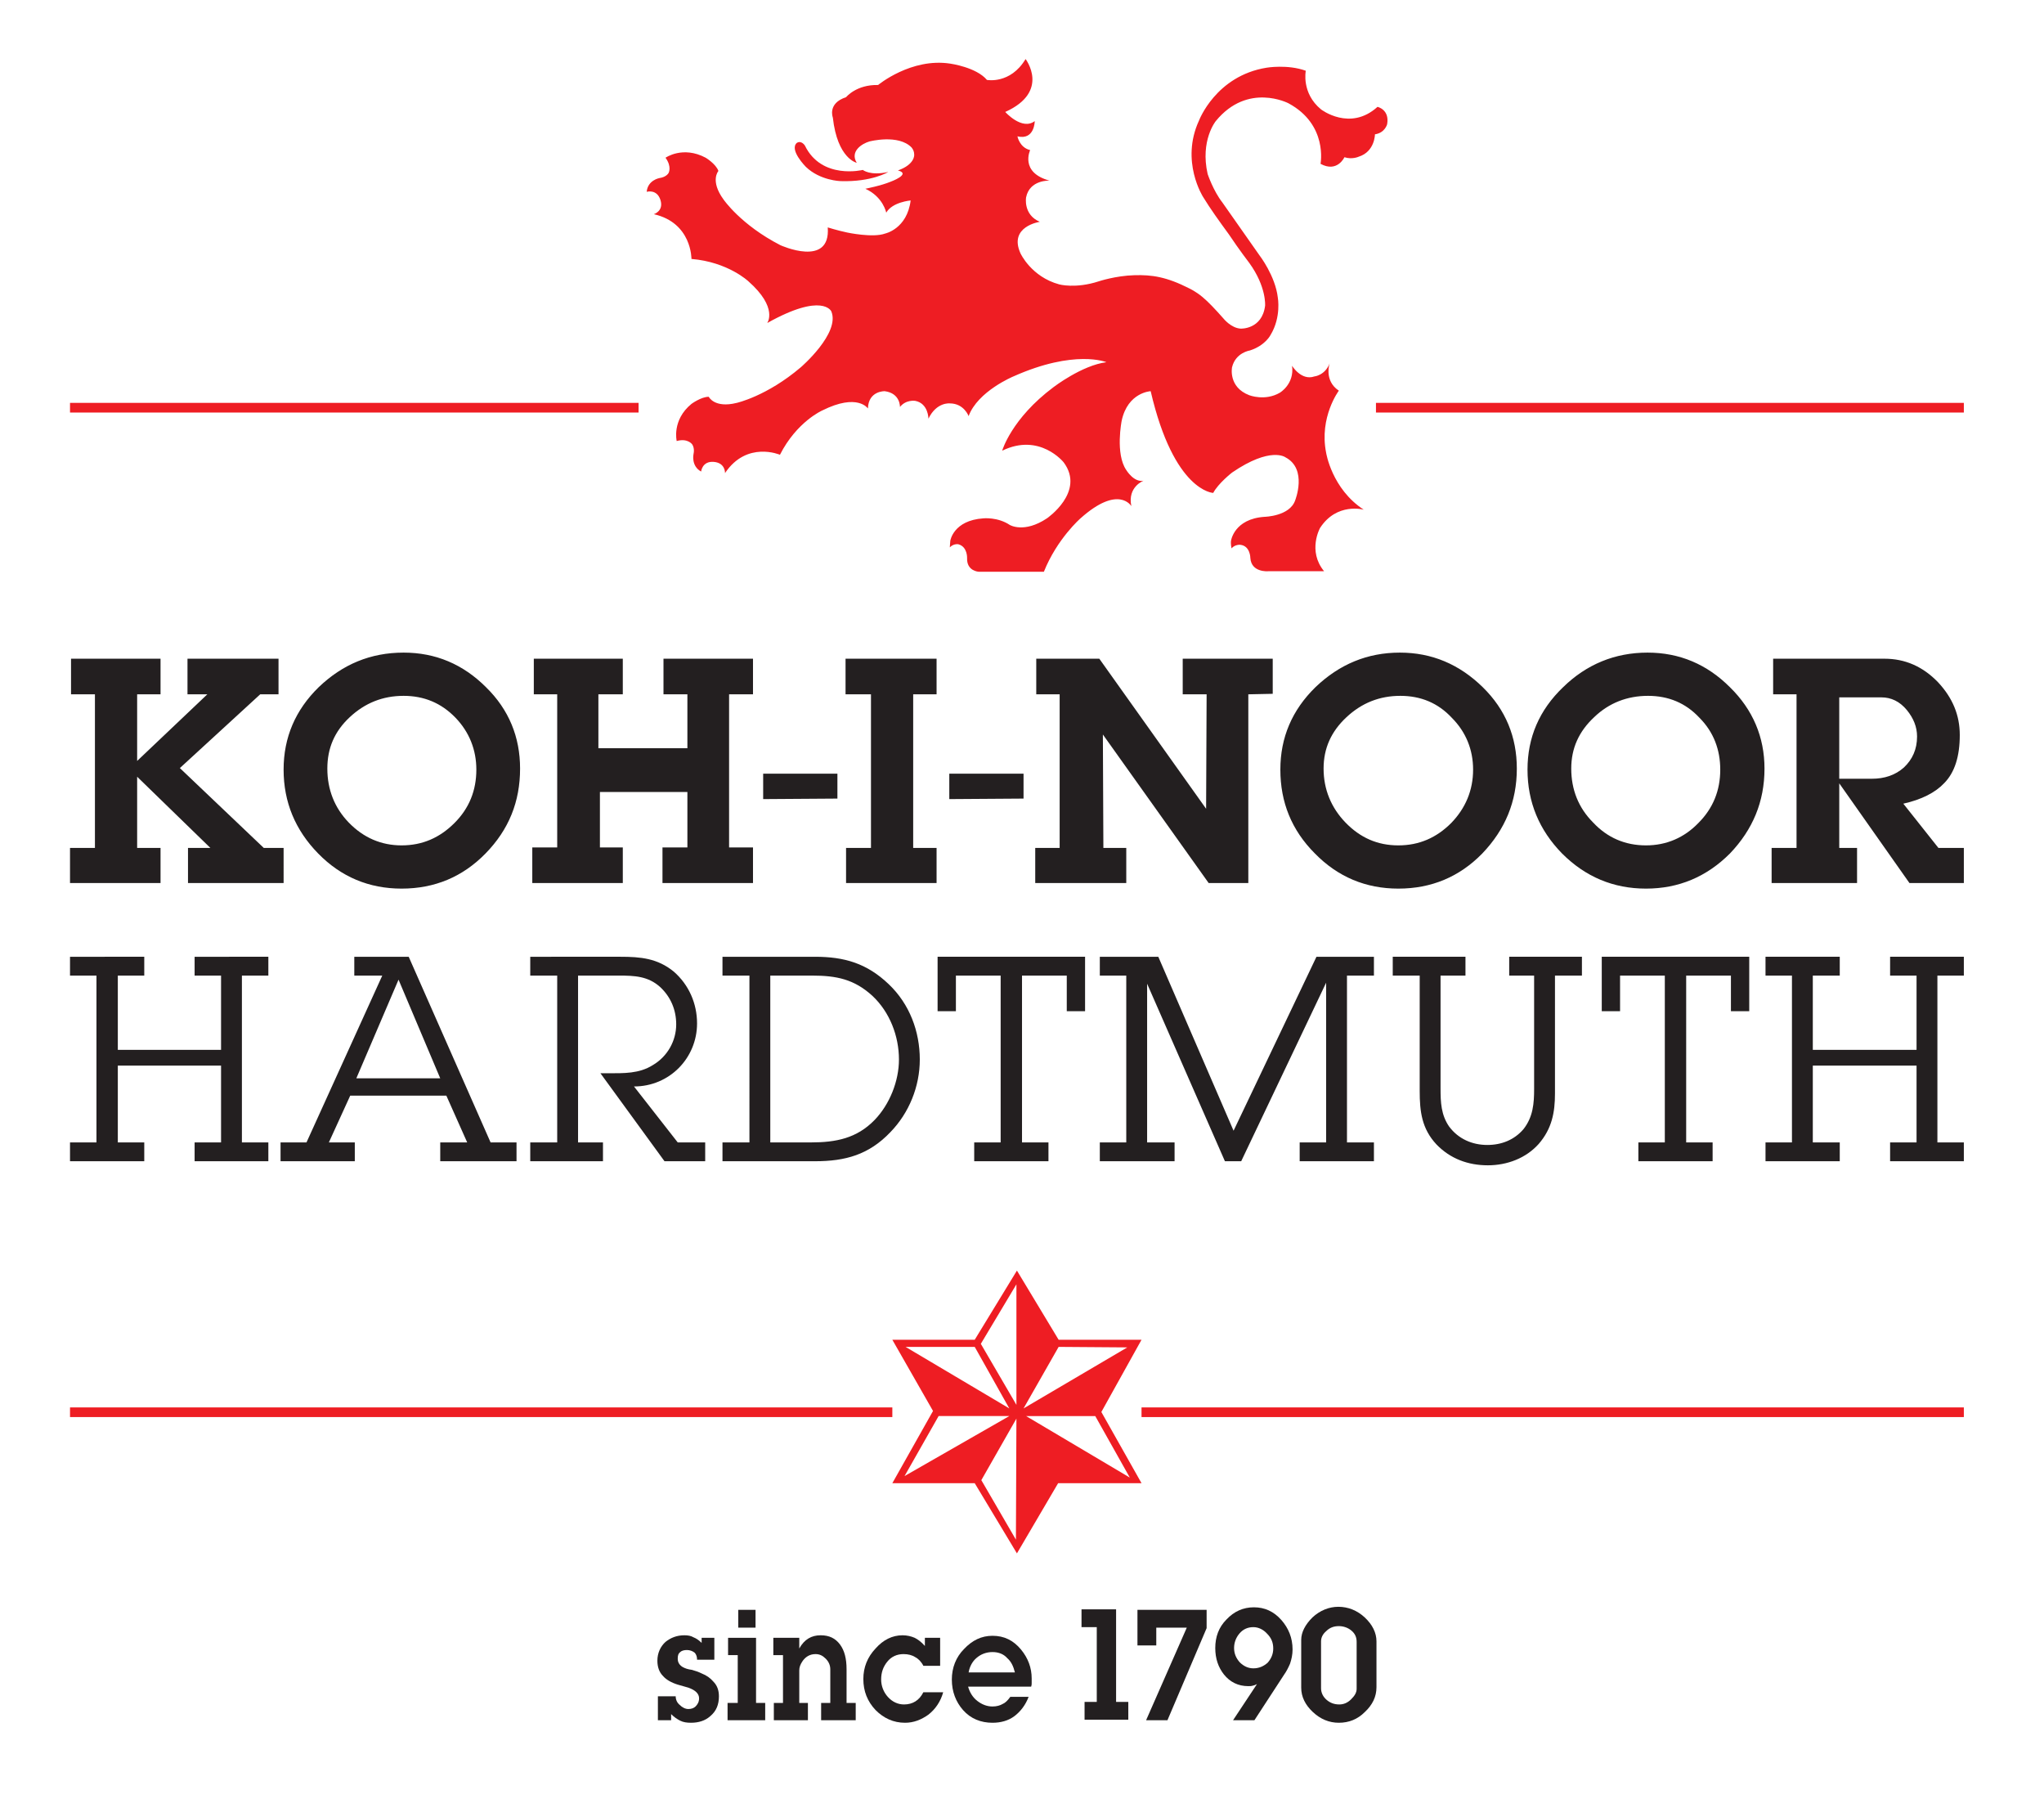 <?xml version="1.0" encoding="UTF-8" standalone="no"?>
<svg
   xmlns:dc="http://purl.org/dc/elements/1.1/"
   xmlns:cc="http://creativecommons.org/ns#"
   xmlns:rdf="http://www.w3.org/1999/02/22-rdf-syntax-ns#"
   xmlns:svg="http://www.w3.org/2000/svg"
   xmlns="http://www.w3.org/2000/svg"
   xmlns:sodipodi="http://sodipodi.sourceforge.net/DTD/sodipodi-0.dtd"
   xmlns:inkscape="http://www.inkscape.org/namespaces/inkscape"
   width="250"
   height="220"
   viewBox="0 0 250 220"
   version="1.1"
   id="svg98"
   sodipodi:docname="koinorlogo.svg"
   style="fill:none"
   inkscape:version="0.92.3 (2405546, 2018-03-11)">
  <defs
     id="defs102" />
  <sodipodi:namedview
     pagecolor="#ffffff"
     bordercolor="#666666"
     borderopacity="1"
     objecttolerance="10"
     gridtolerance="10"
     guidetolerance="10"
     inkscape:pageopacity="0"
     inkscape:pageshadow="2"
     inkscape:window-width="1366"
     inkscape:window-height="706"
     id="namedview100"
     showgrid="false"
     inkscape:zoom="1.1576718"
     inkscape:cx="187"
     inkscape:cy="164"
     inkscape:window-x="-8"
     inkscape:window-y="-8"
     inkscape:window-maximized="1"
     inkscape:current-layer="svg98" />
  <g
     id="g126"
     transform="matrix(0.622,0,0,0.622,8.066,6.785)">
    <path
       id="path58"
       d="M 30.5,195.5 H 10.2 v -14.6 h 5.2 v -3.7 H 0.8 v 3.7 H 6 v 32.8 H 0.8 v 3.7 H 15.4 v -3.7 h -5.2 v -15.1 h 20.3 v 15.1 h -5.2 v 3.7 h 14.5 v -3.7 h -5.2 v -32.8 h 5.2 v -3.7 H 25.3 v 3.7 h 5.2 z m 58.1,21.9 v -3.7 H 83.5 L 67.4,177.2 H 56.7 v 3.7 h 5.5 l -14.9,32.8 h -5.1 v 3.7 h 14.6 v -3.7 h -5.1 l 4.2,-9.2 h 18.9 l 4.1,9.2 h -5.3 v 3.7 z m -15,-16.3 H 57.1 l 8.3,-19.4 z m 52.1,12.6 h -5.4 l -8.6,-11 c 7,0 12.4,-5.6 12.4,-12.4 0,-3.9 -1.6,-7.6 -4.6,-10.2 -3.2,-2.6 -6.5,-2.9 -10.5,-2.9 H 91.3 v 3.7 h 5.3 v 32.8 h -5.3 v 3.7 h 14.3 v -3.7 h -4.9 v -32.8 h 8 c 3.1,0 5.8,0.1 8.2,2.3 2,1.9 3.1,4.4 3.1,7.3 0,3.2 -1.7,6.3 -4.6,8 -2.7,1.7 -5.7,1.6 -8.8,1.6 h -1.5 l 12.6,17.3 h 8 z m 8.7,0 h -5.3 v 3.7 h 18.2 c 6,0 10.6,-1.3 14.8,-5.7 3.7,-3.8 5.8,-9 5.8,-14.3 0,-5.5 -2,-10.9 -6.1,-14.8 -4.3,-4.1 -8.7,-5.4 -14.5,-5.4 h -18.2 v 3.7 h 5.3 z m 4.1,0 v -32.8 h 8.2 c 4.8,0 8.3,0.7 11.9,4 3.4,3.2 5.2,7.9 5.2,12.5 0,4.2 -1.8,8.8 -4.8,11.9 -3.5,3.6 -7.6,4.4 -12.5,4.4 z M 188,180.9 h 8.8 v 7 h 3.6 v -10.7 h -29 v 10.7 h 3.6 v -7 h 8.8 v 32.8 h -5.2 v 3.7 h 14.6 v -3.7 H 188 Z m 24.6,1.6 15.3,34.9 h 3.2 l 16.7,-35.1 v 31.4 h -5.2 v 3.7 h 14.6 v -3.7 h -5.3 v -32.8 h 5.3 v -3.7 h -11.3 l -16.3,34.2 -14.8,-34.2 h -11.5 v 3.7 h 5.2 v 32.8 h -5.2 v 3.7 H 218 v -3.7 h -5.4 z m 80.2,-1.6 h 5.3 v -3.7 h -14.3 v 3.7 h 4.9 v 22.3 c 0,2.8 -0.2,5.5 -2.1,7.9 -1.8,2.1 -4.3,3.1 -7.1,3.1 -3,0 -5.7,-1.2 -7.5,-3.6 -1.6,-2.3 -1.7,-4.8 -1.7,-7.5 v -22.2 h 4.9 v -3.7 h -14.3 v 3.7 h 5.3 v 22.7 c 0,4 0.4,7.4 3.3,10.5 2.7,2.8 6.2,4.1 10.1,4.1 3.8,0 7.5,-1.4 10,-4.2 2.6,-3 3.2,-6.2 3.2,-9.9 z m 25.8,0 h 8.8 v 7 h 3.6 v -10.7 h -29 v 10.7 h 3.6 v -7 h 8.8 v 32.8 h -5.2 v 3.7 h 14.6 v -3.7 h -5.2 z m 45.3,14.6 h -20.4 v -14.6 h 5.3 v -3.7 h -14.6 v 3.7 h 5.2 v 32.8 h -5.2 v 3.7 h 14.6 v -3.7 h -5.3 v -15.1 h 20.4 v 15.1 h -5.2 v 3.7 h 14.5 v -3.7 H 368 v -32.8 h 5.2 v -3.7 h -14.5 v 3.7 h 5.2 z"
       inkscape:connector-curvature="0"
       style="fill:#231f20" />
    <path
       id="path60"
       d="m 190.5,12.9 c 0,0 0,3.8 -3.4,3 0,0 0.4,2.2 2.5,2.7 0,0 -2.1,4.4 3.8,6 0,0 -3.9,-0.2 -4.6,3.3 0,0 -0.6,3.4 2.7,4.8 0,0 -6.2,0.9 -3.8,6.2 0,0 2.1,4.6 7.6,6.1 0,0 3.2,0.9 7.8,-0.6 0,0 3.3,-1.1 7,-1.2 3.4,-0.1 6.3,0.3 10.8,2.6 0,0 1.3,0.6 2.6,1.7 1.1,0.9 2.6,2.5 4.1,4.2 0,0 1.5,1.9 3.4,2 0,0 4.2,0.2 4.8,-4.5 0,0 0.3,-3.7 -3.1,-8.4 0,0 -2,-2.6 -4,-5.6 -1.9,-2.6 -3.7,-5.1 -5.1,-7.4 0,0 -4.5,-7 -0.8,-15 0,0 3.3,-8.8 13.3,-10.4 0,0 4.1,-0.7 7.7,0.6 0,0 -0.9,4.4 3,7.6 0,0 5.7,4.4 11.1,-0.5 0,0 2.4,0.5 1.9,3.4 0,0 -0.4,1.7 -2.4,2 0,0 0,3.4 -3.2,4.4 0,0 -1.3,0.6 -2.8,0.1 0,0 -1.4,3.1 -4.7,1.3 0,0 1.5,-7.7 -6.3,-11.9 0,0 -8,-4.2 -14.3,3.5 0,0 -3.1,3.8 -1.6,10.4 0,0 1.1,3.3 2.9,5.6 l 7.3,10.4 c 0,0 3.1,4 3.6,8.3 0,0 0.7,3.8 -1.4,7.3 0,0 -1,2.1 -4.1,3.1 0,0 -2.8,0.4 -3.5,3.3 0,0 -0.8,3.9 3.4,5.5 0,0 3.1,1.2 6,-0.5 0,0 2.9,-1.7 2.4,-5.3 0,0 1.8,3 4.4,2.1 0,0 2.1,-0.2 3,-2.6 0,0 -1.2,3.4 1.8,5.4 0,0 -3.9,5.2 -2.5,12.2 0,0 1.1,7.1 7.4,11.2 0,0 -5.3,-1.5 -8.6,3.6 0,0 -2.5,4.5 0.8,8.5 h -11 c 0,0 -3.3,0.3 -3.5,-2.6 0,0 0,-2.4 -2,-2.6 0,0 -1,-0.1 -1.7,0.7 0,0 -0.2,-0.9 -0.1,-1.5 0,0 0.6,-4.3 6.6,-4.7 0,0 4.9,-0.1 6,-3.2 0,0 2.5,-6.2 -1.9,-8.5 0,0 -2.9,-2.2 -10.5,3 0,0 -2.7,2.1 -3.7,4 0,0 -7.7,-0.2 -12.3,-20 0,0 -4.5,0.2 -5.7,5.8 0,0 -1.3,6.5 0.9,9.7 0,0 1.5,2.5 3.4,2.1 0,0 -3.2,1.2 -2.4,5 0,0 -2.5,-4.3 -10,2.4 0,0 -4.6,4 -7.2,10.5 h -12.8 c 0,0 -2.4,-0.1 -2.3,-2.7 0,0 0.1,-2.2 -1.7,-2.7 0,0 -0.9,-0.2 -1.7,0.6 l 0.1,-1.3 c 0,0 0.6,-4 6.5,-4.4 0,0 2.8,-0.3 5.2,1.3 0,0 2.8,1.7 7.3,-1.3 0,0 7.6,-5.2 3.3,-11 0,0 -4.7,-5.9 -12.1,-2.3 0,0 1.8,-6.3 10.1,-12.5 0,0 5.6,-4.3 10.4,-4.9 0,0 -6.2,-2.6 -18.3,2.8 0,0 -7,2.9 -8.8,7.8 0,0 -0.9,-2.5 -3.7,-2.5 0,0 -2.6,-0.3 -4.2,3 0,0 0,-3 -2.6,-3.5 0,0 -1.8,-0.3 -3,1.2 0,0 0.1,-2.7 -3,-3.1 0,0 -3.2,-0.1 -3.3,3.4 0,0 -2,-3.1 -9,0.4 0,0 -5,2.2 -8.3,8.7 0,0 -6.5,-2.8 -10.8,3.6 0,0 0.1,-2 -2.2,-2.2 -2.3,-0.2 -2.5,1.9 -2.5,1.9 -2,-1.1 -1.5,-3.4 -1.5,-3.4 0.3,-1.3 -0.3,-2 -0.3,-2 0,0 -0.9,-1.2 -3,-0.6 0,0 -1,-4.1 2.9,-7.3 0,0 1.9,-1.4 3.4,-1.4 0,0 1.1,2.3 5.5,1.2 0,0 5.9,-1.3 12.6,-7 0,0 7.8,-6.7 6,-11 0,0 -1.7,-3.8 -12.6,2.3 0,0 2.2,-3 -3.7,-8.2 0,0 -4,-3.8 -11.2,-4.4 0,0 0.1,-7.1 -7.4,-8.8 0,0 2,-0.6 1.3,-2.8 -0.7,-2.2 -2.7,-1.6 -2.7,-1.6 0.2,-2.3 2.5,-2.7 2.5,-2.7 1.4,-0.2 1.8,-1 1.8,-1 0,0 0.7,-1.2 -0.6,-3 0,0 3.4,-2.4 7.9,0 0,0 2,1.2 2.5,2.6 0,0 -1.7,1.9 1,5.6 0,0 3.4,5 11.2,9 0,0 9.9,4.5 9.3,-3.5 0,0 1.9,0.6 3.8,1 0,0 5.1,1.1 7.5,0.2 0,0 4.3,-0.9 5,-6.5 0,0 -3.6,0.3 -4.8,2.4 0,0 -0.6,-3.1 -4.1,-4.7 0,0 3.1,-0.6 5,-1.4 0,0 4.1,-1.5 1.4,-2.2 3.4,-1.2 3.2,-3.1 3.2,-3.1 0,-0.6 -0.2,-1 -0.5,-1.4 -2.6,-2.7 -8.3,-1.2 -8.3,-1.2 -1.4,0.4 -3.9,1.9 -2.5,4.2 0,0 -3.8,-0.8 -4.7,-8.9 0,0 -1.1,-2.8 2.6,-4 0,0 2,-2.5 6.3,-2.4 0,0 6.5,-5.4 14.2,-4.2 0,0 5.1,0.7 7.2,3.2 0,0 4.6,0.9 7.6,-4.1 0,0 4.9,6.4 -4,10.4 0,0 3.3,3.7 5.8,1.8 z"
       inkscape:connector-curvature="0"
       style="fill:#ee1d23" />
    <path
       id="path62"
       d="m 161.7,22.9 c -3.6,0.8 -5,-0.4 -5,-0.4 0,0 -8.1,2 -11.4,-4.8 0,0 -0.7,-1.1 -1.6,-0.5 -1.5,1.4 1.8,4.7 1.8,4.7 2.8,2.7 6.8,2.8 6.8,2.8 6.2,0.2 9.4,-1.8 9.4,-1.8 z"
       inkscape:connector-curvature="0"
       style="fill:#ee1d23" />
    <path
       id="path64"
       d="m 209.2,279.6 -20.4,-12.1 h 13.6 z m -14,-25.7 13.5,0.1 -20.4,12 z m -8.3,11.4 -7,-12 7,-11.7 z m -0.1,26.5 -6.8,-11.7 6.9,-12.1 z m -21.9,-12.5 6.7,-11.8 h 13.9 z m 0.2,-25.4 h 13.6 l 6.8,12.1 z m 46.4,-1.4 h -16.3 l -8.2,-13.6 -8.3,13.6 h -16.2 l 8,14 -8,14.2 h 16.2 l 8.3,13.8 8.1,-13.8 h 16.4 l -7.9,-14 z"
       inkscape:connector-curvature="0"
       style="fill:#ee1d23" />
    <path
       id="path66"
       d="m 128.4,322.6 c 0,1.6 -0.5,2.9 -1.7,3.9 -1,0.9 -2.3,1.3 -3.8,1.3 -0.8,0 -1.5,-0.1 -2.1,-0.4 -0.6,-0.3 -1.2,-0.7 -1.8,-1.3 v 1.2 h -2.6 v -4.7 h 3.5 c 0,0.7 0.3,1.3 0.8,1.7 0.5,0.5 1.1,0.8 1.7,0.8 0.6,0 1.1,-0.2 1.4,-0.5 0.4,-0.4 0.7,-0.9 0.7,-1.6 0,-0.9 -0.7,-1.6 -2.1,-2.1 -0.7,-0.2 -1.4,-0.4 -2.1,-0.6 -1.3,-0.4 -2.3,-1 -2.9,-1.7 -0.7,-0.7 -1.1,-1.7 -1.1,-3 0,-1.5 0.6,-2.8 1.6,-3.7 1,-0.8 2.2,-1.3 3.7,-1.3 0.7,0 1.3,0.1 1.8,0.4 0.5,0.2 1,0.5 1.6,1.1 v -1 h 2.5 v 4.3 h -3.4 c 0,-0.5 -0.1,-1 -0.5,-1.4 -0.4,-0.3 -0.9,-0.5 -1.5,-0.5 -0.5,0 -1,0.1 -1.3,0.4 -0.4,0.3 -0.5,0.7 -0.5,1.3 0,0.7 0.3,1.2 0.9,1.6 0.5,0.3 1.1,0.5 1.9,0.6 0.7,0.2 1.3,0.4 1.9,0.7 1,0.4 1.7,0.9 2.3,1.6 0.8,0.8 1.1,1.8 1.1,2.9 z"
       inkscape:connector-curvature="0"
       style="fill:#231f20" />
    <path
       id="path68"
       d="m 132.2,309.1 h 3.4 v -3.5 h -3.4 z m -2,2 v 3.4 h 1.9 v 9.4 h -2 v 3.4 h 7.4 v -3.4 h -1.8 v -12.8 z"
       inkscape:connector-curvature="0"
       style="fill:#231f20" />
    <path
       id="path70"
       d="m 155.3,327.3 h -6.8 v -3.4 h 1.8 v -6.6 c 0,-0.8 -0.3,-1.5 -0.9,-2.1 -0.6,-0.6 -1.2,-0.9 -2,-0.9 -1.1,0 -1.9,0.5 -2.5,1.3 -0.5,0.7 -0.7,1.3 -0.7,1.9 v 6.4 h 1.7 v 3.4 h -6.7 v -3.4 h 1.8 v -9.4 h -1.9 v -3.4 h 5.1 v 2.1 c 1,-1.8 2.4,-2.6 4.2,-2.6 1.7,0 2.9,0.6 3.8,1.8 0.9,1.2 1.3,2.8 1.3,4.9 v 6.6 h 1.8 z"
       inkscape:connector-curvature="0"
       style="fill:#231f20" />
    <path
       id="path72"
       d="m 172.5,321.8 c -0.5,1.8 -1.5,3.3 -2.9,4.4 -1.4,1 -2.9,1.6 -4.6,1.6 -2.3,0 -4.2,-0.9 -5.8,-2.5 -1.6,-1.7 -2.4,-3.7 -2.4,-6.1 0,-2.3 0.8,-4.3 2.4,-6 1.5,-1.7 3.3,-2.6 5.3,-2.6 0.9,0 1.7,0.2 2.4,0.5 0.6,0.3 1.3,0.8 2,1.6 v -1.6 h 3 v 5.5 h -3.3 c -0.4,-0.8 -1,-1.4 -1.6,-1.7 -0.6,-0.4 -1.4,-0.6 -2.3,-0.6 -1.3,0 -2.4,0.5 -3.2,1.5 -0.8,1 -1.2,2.1 -1.2,3.5 0,1.3 0.5,2.5 1.3,3.4 0.9,1 2,1.5 3.2,1.5 1.7,0 3,-0.8 3.8,-2.4 z"
       inkscape:connector-curvature="0"
       style="fill:#231f20" />
    <path
       id="path74"
       d="m 186.6,317.9 c -0.3,-1.2 -0.7,-2.1 -1.5,-2.8 -0.7,-0.8 -1.7,-1.2 -2.9,-1.2 -1.2,0 -2.3,0.4 -3.2,1.2 -0.7,0.6 -1.3,1.6 -1.5,2.8 z m 3.3,1.2 c 0,0.5 0,0.8 0,0.9 0,0.2 0,0.4 -0.1,0.7 h -12.4 c 0.3,1.1 0.9,2.1 1.8,2.8 0.9,0.7 1.9,1.1 3,1.1 0.8,0 1.5,-0.2 2,-0.5 0.5,-0.2 1,-0.7 1.5,-1.4 h 3.6 c -0.6,1.6 -1.6,2.9 -2.8,3.8 -1.2,0.9 -2.7,1.3 -4.3,1.3 -2.3,0 -4.3,-0.8 -5.8,-2.5 -1.4,-1.6 -2.2,-3.6 -2.2,-6 0,-2.3 0.8,-4.4 2.4,-6 1.6,-1.7 3.4,-2.6 5.6,-2.6 2.3,0 4.1,0.9 5.6,2.7 1.4,1.7 2.1,3.6 2.1,5.7 z"
       inkscape:connector-curvature="0"
       style="fill:#231f20" />
    <path
       id="path76"
       d="m 199.7,305.5 v 3.5 h 3 v 14.7 h -2.4 v 3.5 h 8.6 v -3.5 h -2.4 v -18.2 z"
       inkscape:connector-curvature="0"
       style="fill:#231f20" />
    <path
       id="path78"
       d="m 210.7,305.6 v 7 h 3.7 v -3.5 h 6 l -8,18.2 h 4.2 l 7.7,-18.1 v -3.6 z"
       inkscape:connector-curvature="0"
       style="fill:#231f20" />
    <path
       id="path80"
       d="m 237.4,313.2 c 0,-1.2 -0.4,-2.1 -1.2,-2.9 -0.7,-0.8 -1.7,-1.3 -2.7,-1.3 -1.1,0 -2,0.4 -2.7,1.2 -0.7,0.8 -1.1,1.8 -1.1,2.9 0,1.1 0.4,2 1.1,2.8 0.8,0.8 1.7,1.2 2.7,1.2 1.1,0 2,-0.4 2.8,-1.1 0.7,-0.8 1.1,-1.7 1.1,-2.8 z m 3.8,0.2 c 0,1 -0.2,1.9 -0.5,2.8 -0.3,0.7 -0.7,1.5 -1.2,2.2 l -5.8,8.9 h -4.2 l 4.7,-7.1 c -0.4,0.2 -0.7,0.3 -0.8,0.3 -0.3,0.1 -0.6,0.1 -0.9,0.1 -2,0 -3.6,-0.8 -4.8,-2.3 -1.1,-1.4 -1.7,-3.1 -1.7,-5.2 0,-2.2 0.7,-4.1 2.2,-5.6 1.5,-1.6 3.3,-2.4 5.4,-2.4 2.1,0 3.9,0.8 5.4,2.5 1.4,1.6 2.2,3.5 2.2,5.8 z"
       inkscape:connector-curvature="0"
       style="fill:#231f20" />
    <path
       id="path82"
       d="m 253.8,321.1 v -9.2 c 0,-0.9 -0.3,-1.6 -1,-2.2 -0.7,-0.6 -1.6,-0.9 -2.5,-0.9 -1,0 -1.8,0.3 -2.5,1 -0.7,0.6 -1,1.3 -1,2 v 9.2 c 0,0.9 0.4,1.7 1.1,2.3 0.7,0.6 1.5,0.9 2.5,0.9 0.8,0 1.6,-0.3 2.3,-1 0.7,-0.7 1.1,-1.3 1.1,-2.1 z m 3.9,-0.3 c 0,1.9 -0.8,3.5 -2.3,4.9 -1.4,1.4 -3.1,2.1 -5.1,2.1 -1.9,0 -3.6,-0.7 -5.1,-2.1 -1.5,-1.4 -2.3,-3 -2.3,-4.8 v -9.4 c 0,-1.5 0.8,-3 2.2,-4.4 1.5,-1.4 3.3,-2.1 5.1,-2.1 1.9,0 3.7,0.7 5.2,2.1 1.5,1.4 2.3,3 2.3,4.7 z"
       inkscape:connector-curvature="0"
       style="fill:#231f20" />
    <path
       id="path84"
       d="M 0.8,267.7 H 162.5 v -1.9 H 0.8 Z"
       inkscape:connector-curvature="0"
       style="fill:#ee1d23" />
    <path
       id="path86"
       d="m 211.5,267.7 h 161.7 v -1.9 H 211.5 Z"
       inkscape:connector-curvature="0"
       style="fill:#ee1d23" />
    <path
       id="path88"
       d="M 0.8,70.2 H 112.6 V 68.3 H 0.8 Z"
       inkscape:connector-curvature="0"
       style="fill:#ee1d23" />
    <path
       id="path90"
       d="m 151.7,141.2 h -14.6 v 5 l 14.6,-0.1 z"
       inkscape:connector-curvature="0"
       style="fill:#231f20" />
    <path
       id="path92"
       d="M 42.8,155.8 H 38.9 L 22.4,140.1 38.2,125.6 h 3.6 v -7 H 23.9 v 7 h 3.9 L 14,138.7 v -13.1 h 4.6 v -7 H 1 v 7 h 4.7 v 30.2 H 0.8 v 6.9 H 18.6 v -6.9 H 14 v -14 l 14.4,14 H 24 v 6.9 h 18.8 z m 39.8,-31.6 c -4.5,-4.5 -9.9,-6.8 -16.2,-6.8 -6.5,0 -12,2.3 -16.7,6.8 -4.6,4.5 -6.9,9.9 -6.9,16.2 0,6.4 2.3,11.9 6.8,16.5 4.5,4.6 10,6.9 16.4,6.9 6.5,0 12,-2.3 16.5,-6.9 4.6,-4.7 6.8,-10.2 6.8,-16.7 0,-6.2 -2.2,-11.6 -6.7,-16 z m -6.2,26.7 c -2.9,2.9 -6.3,4.4 -10.4,4.4 -4,0 -7.5,-1.5 -10.4,-4.5 -2.8,-2.9 -4.2,-6.5 -4.2,-10.6 0,-4 1.4,-7.3 4.4,-10.1 3,-2.8 6.5,-4.2 10.6,-4.2 4,0 7.4,1.4 10.2,4.3 2.7,2.8 4.1,6.3 4.1,10.2 0,4.1 -1.4,7.6 -4.3,10.5 z m 58.7,4.8 h -4.7 v -30.1 h 4.7 v -7 h -17.6 v 7 h 4.7 v 10.6 h -17.5 v -10.6 h 4.8 v -7 H 92 v 7 h 4.6 v 30.1 h -4.9 v 7 h 17.8 v -7 H 105 v -10.9 h 17.2 v 10.9 h -4.9 v 7 h 17.8 z m 36.1,0.1 h -4.6 v -30.2 h 4.6 v -7 h -17.9 v 7 h 5 v 30.2 h -4.9 v 6.9 h 17.8 z m 66.1,-37.2 h -17.7 v 7 h 4.7 l -0.1,22.5 -21,-29.5 h -12.4 v 7 h 4.6 v 30.2 h -4.8 v 6.9 h 17.9 v -6.9 H 204 l -0.1,-22.3 20.8,29.2 h 7.8 v -37.1 l 4.8,-0.1 z m 41.3,5.6 c -4.6,-4.5 -10,-6.8 -16.3,-6.8 -6.4,0 -11.9,2.3 -16.6,6.8 -4.6,4.5 -6.9,9.9 -6.9,16.2 0,6.4 2.2,11.9 6.8,16.5 4.5,4.6 10,6.9 16.4,6.9 6.5,0 12,-2.3 16.5,-6.9 4.5,-4.7 6.8,-10.2 6.8,-16.7 0,-6.2 -2.2,-11.6 -6.7,-16 z m -6.2,26.7 c -2.9,2.9 -6.3,4.4 -10.4,4.4 -4.1,0 -7.5,-1.5 -10.4,-4.5 -2.8,-2.9 -4.3,-6.5 -4.3,-10.6 0,-4 1.5,-7.3 4.5,-10.1 3,-2.8 6.5,-4.2 10.6,-4.2 4,0 7.4,1.4 10.1,4.3 2.8,2.8 4.2,6.3 4.2,10.2 0,4.1 -1.5,7.6 -4.3,10.5 z m 54.8,-26.7 c -4.5,-4.5 -9.9,-6.8 -16.2,-6.8 -6.4,0 -12,2.3 -16.6,6.8 -4.7,4.5 -7,9.9 -7,16.2 0,6.4 2.3,11.9 6.8,16.5 4.6,4.6 10.1,6.9 16.5,6.9 6.4,0 11.9,-2.3 16.5,-6.9 4.5,-4.7 6.8,-10.2 6.8,-16.7 0,-6.2 -2.3,-11.6 -6.8,-16 z m -6.2,26.7 c -2.8,2.9 -6.3,4.4 -10.3,4.4 -4.1,0 -7.6,-1.5 -10.4,-4.5 -2.9,-2.9 -4.3,-6.5 -4.3,-10.6 0,-4 1.5,-7.3 4.5,-10.1 2.9,-2.8 6.5,-4.2 10.6,-4.2 4,0 7.4,1.4 10.1,4.3 2.8,2.8 4.1,6.3 4.1,10.2 0,4.1 -1.4,7.6 -4.3,10.5 z m 52.2,4.9 h -5 l -6.9,-8.7 c 3.6,-0.8 6.3,-2.2 8,-4 2.1,-2.1 3.1,-5.3 3.1,-9.5 0,-3.9 -1.4,-7.3 -4.3,-10.4 -3,-3.1 -6.5,-4.6 -10.5,-4.6 h -21.9 v 7 h 4.6 v 30.2 h -4.9 v 6.9 h 16.8 v -6.9 h -3.5 v -12.7 l 13.8,19.6 h 10.7 z M 361.4,140 c -1.7,1.5 -3.8,2.2 -6.3,2.2 h -6.4 v -16 h 8.3 c 1.9,0 3.6,0.8 5,2.5 1.3,1.6 2,3.3 2,5.2 0,2.5 -0.9,4.5 -2.6,6.1 z"
       inkscape:connector-curvature="0"
       style="fill:#231f20" />
    <path
       id="path94"
       d="m 188.3,141.2 h -14.6 v 5 l 14.6,-0.1 z"
       inkscape:connector-curvature="0"
       style="fill:#231f20" />
    <path
       id="path96"
       d="M 257.6,70.2 H 373.2 V 68.3 H 257.6 Z"
       inkscape:connector-curvature="0"
       style="fill:#ee1d23" />
  </g>
</svg>

